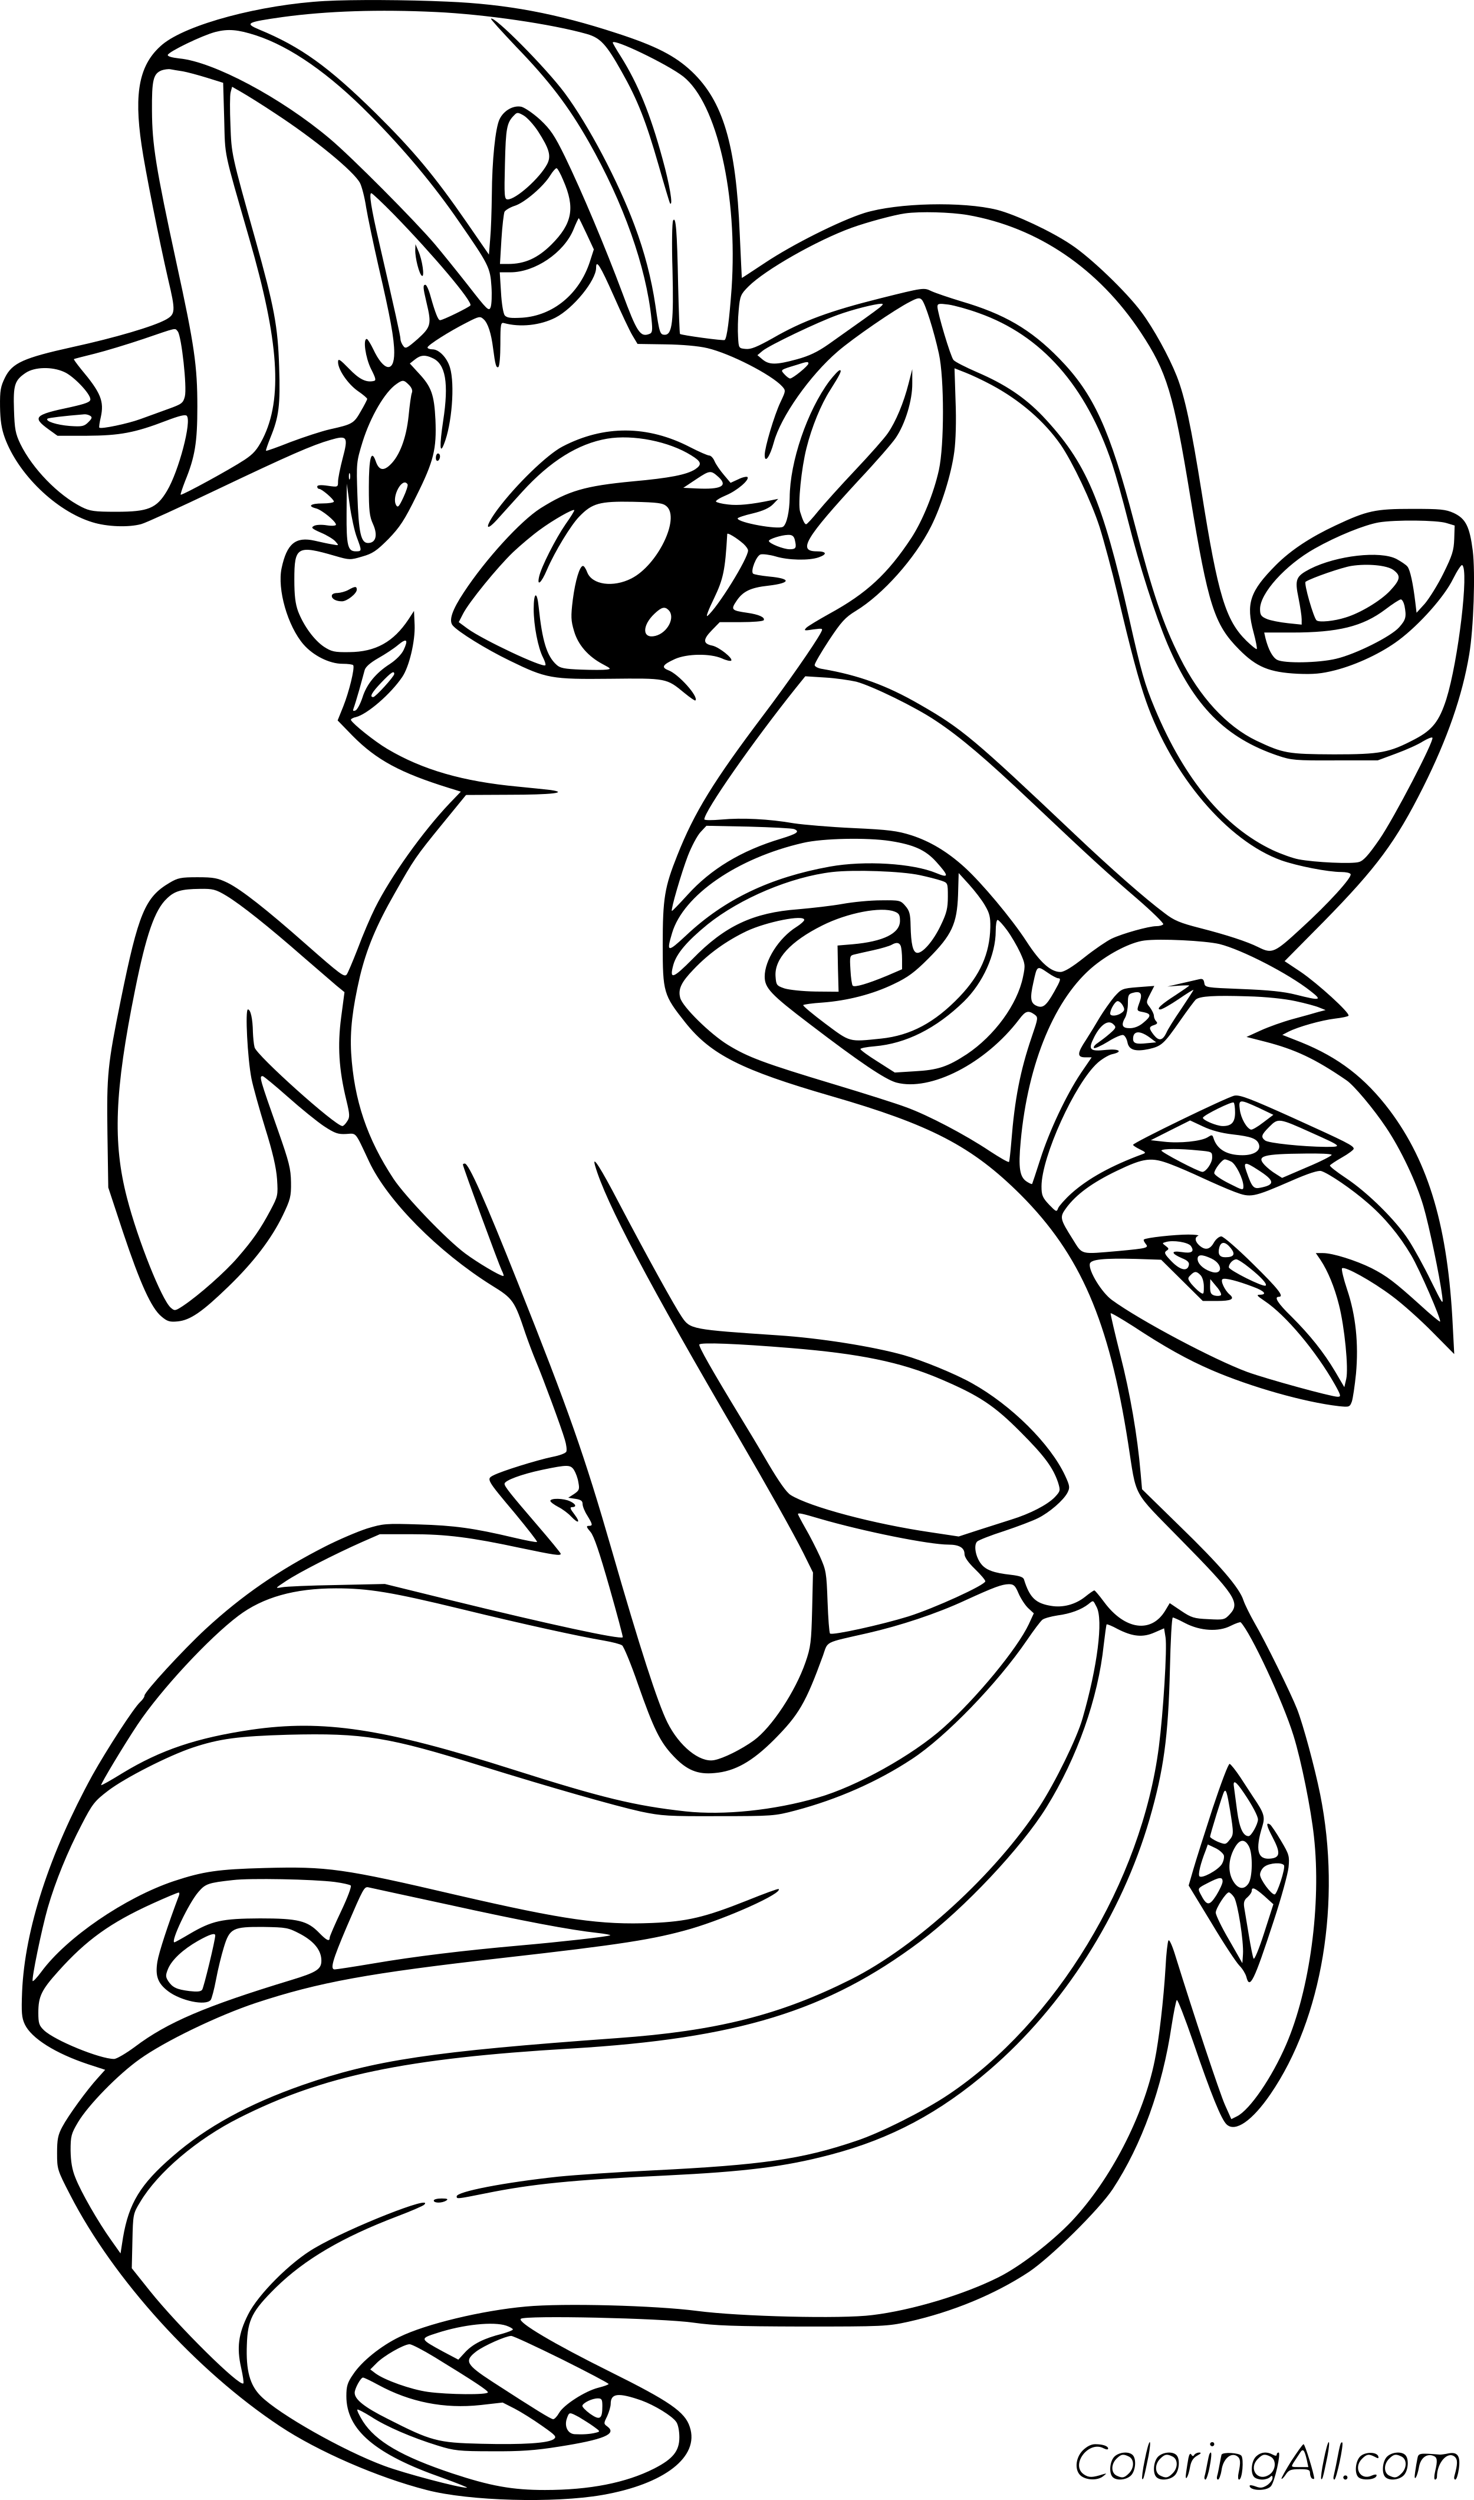 <svg version="1.0" xmlns="http://www.w3.org/2000/svg"
  viewBox="0 0 708.217 1200.571"
 preserveAspectRatio="xMidYMid meet">
<g transform="translate(-0.581,1200.768) scale(0.1,-0.1)"
fill="#000000" stroke="none">
<path d="M1570 12003 c-312 -17 -667 -112 -784 -209 -110 -93 -138 -227 -100
-483 16 -113 86 -464 128 -646 36 -152 35 -166 -11 -192 -60 -33 -243 -87
-449 -132 -235 -52 -289 -76 -324 -146 -21 -43 -25 -62 -24 -140 1 -66 7 -106
23 -150 64 -175 247 -352 420 -405 70 -22 174 -26 236 -9 22 6 184 80 360 164
353 168 461 215 548 240 82 24 87 16 59 -89 -12 -46 -22 -96 -22 -111 0 -27
-1 -27 -50 -20 -34 5 -50 3 -50 -4 0 -6 4 -11 9 -11 13 0 71 -50 71 -61 0 -5
-25 -9 -55 -9 -57 0 -74 -13 -30 -24 27 -7 95 -62 95 -78 0 -5 -18 -7 -44 -3
-24 4 -52 3 -62 -3 -15 -8 -10 -13 33 -32 29 -12 60 -31 70 -42 18 -20 18 -21
-12 -15 -16 2 -56 11 -87 18 -92 21 -134 -14 -159 -131 -22 -102 29 -279 105
-367 47 -54 125 -93 187 -93 26 0 50 -3 52 -7 8 -14 -20 -128 -48 -198 l-27
-67 73 -75 c114 -115 229 -177 461 -249 l58 -18 -53 -55 c-131 -138 -284 -353
-359 -503 -21 -42 -59 -130 -83 -195 -25 -64 -49 -121 -54 -126 -12 -12 -29 0
-195 146 -189 167 -310 262 -376 295 -48 23 -67 27 -145 27 -80 0 -95 -3 -135
-27 -117 -69 -149 -145 -234 -563 -63 -311 -68 -356 -64 -641 l4 -259 71 -215
c83 -248 136 -364 184 -404 28 -24 40 -28 79 -24 60 6 117 45 244 168 121 117
206 229 260 340 37 77 41 92 40 160 -1 65 -9 97 -61 245 -90 255 -93 265 -75
265 4 0 59 -45 121 -100 63 -56 141 -119 174 -141 52 -34 67 -39 106 -37 51 3
41 15 110 -132 88 -188 331 -433 589 -595 103 -63 110 -74 162 -230 13 -38 36
-99 51 -135 33 -78 122 -318 139 -377 7 -23 10 -48 7 -56 -3 -8 -32 -19 -69
-26 -72 -15 -240 -67 -281 -88 -35 -18 -35 -19 104 -184 60 -73 108 -134 105
-136 -3 -3 -53 7 -113 21 -190 45 -284 58 -455 63 -160 5 -171 4 -250 -20 -46
-15 -135 -53 -198 -85 -226 -115 -401 -236 -576 -397 -109 -101 -294 -302
-294 -320 0 -7 -9 -20 -20 -30 -31 -28 -160 -227 -230 -352 -207 -378 -325
-741 -338 -1039 -4 -102 -2 -126 13 -158 32 -67 147 -139 303 -191 l83 -27
-35 -39 c-53 -58 -143 -182 -171 -235 -21 -39 -25 -61 -25 -126 0 -77 1 -81
63 -201 208 -405 606 -844 1007 -1110 182 -121 471 -247 706 -307 203 -53 613
-64 843 -24 300 52 469 184 421 327 -23 72 -97 123 -381 264 -276 137 -447
239 -431 255 18 18 678 3 827 -18 109 -15 194 -18 530 -19 381 0 405 1 505 23
211 47 415 131 579 239 106 71 338 300 403 398 140 213 239 488 283 785 10 63
21 119 25 123 4 4 39 -86 79 -202 85 -249 135 -373 161 -396 42 -38 123 19
210 146 249 363 342 925 239 1439 -26 129 -82 336 -111 410 -28 72 -153 326
-205 415 -22 39 -46 87 -53 108 -19 59 -111 167 -307 357 l-180 176 -7 79
c-15 177 -50 380 -97 564 -27 107 -48 198 -47 202 2 3 50 -25 108 -62 149 -98
259 -160 380 -212 186 -80 443 -153 608 -172 50 -5 53 -5 63 22 5 15 14 75 20
134 13 144 -1 281 -43 405 -17 51 -28 97 -24 101 12 12 144 -61 241 -134 50
-37 137 -115 194 -173 l104 -105 -7 134 c-23 474 -114 783 -302 1035 -119 158
-247 256 -428 329 l-89 35 29 15 c47 24 158 55 223 63 34 4 64 10 66 14 8 13
-147 154 -229 210 l-78 52 189 191 c254 259 345 382 477 645 117 234 188 439
221 637 21 125 30 391 17 498 -15 117 -34 154 -91 181 -40 18 -65 20 -201 20
-176 0 -215 -8 -366 -79 -122 -57 -216 -119 -288 -191 -125 -126 -145 -184
-107 -324 11 -41 18 -77 15 -79 -2 -3 -24 15 -49 39 -100 98 -137 218 -215
710 -52 325 -81 461 -120 561 -38 96 -112 230 -170 308 -72 97 -245 263 -338
324 -95 64 -266 144 -355 167 -164 41 -479 34 -638 -15 -117 -37 -345 -151
-477 -239 -62 -41 -112 -74 -112 -73 0 1 -5 97 -10 212 -18 430 -80 637 -231
780 -80 75 -171 122 -359 183 -290 95 -529 140 -815 152 -196 9 -459 10 -585
3z m530 -53 c236 -11 558 -58 727 -106 64 -19 92 -49 166 -181 77 -136 117
-239 177 -448 28 -98 53 -181 55 -184 16 -16 -1 88 -36 214 -59 217 -118 360
-200 491 -22 34 -39 64 -39 67 0 23 265 -105 339 -163 162 -129 262 -569 232
-1017 -11 -150 -22 -237 -33 -248 -4 -5 -209 23 -215 29 -2 2 -6 109 -9 237
-5 261 -11 330 -24 308 -5 -8 -7 -115 -3 -239 6 -245 -1 -310 -37 -310 -23 0
-26 8 -45 140 -19 129 -52 257 -101 387 -78 209 -220 479 -335 634 -91 122
-339 372 -354 357 -3 -2 52 -62 120 -134 159 -164 252 -286 350 -458 167 -294
275 -599 301 -850 6 -56 4 -67 -10 -72 -44 -17 -60 8 -130 197 -81 217 -194
486 -276 655 -50 102 -69 130 -119 177 -33 30 -74 58 -90 62 -39 8 -85 -18
-105 -60 -20 -41 -36 -197 -37 -362 -1 -76 -4 -172 -8 -213 l-6 -75 -107 155
c-155 224 -255 344 -439 526 -226 222 -358 317 -556 399 -74 31 -64 36 112 61
213 29 463 37 735 24z m-865 -112 c166 -54 353 -184 548 -382 163 -164 309
-339 429 -514 142 -205 149 -219 155 -309 3 -43 1 -88 -4 -101 -8 -21 -17 -12
-108 105 -55 70 -127 159 -159 197 -94 111 -401 420 -506 508 -234 197 -560
370 -723 385 -35 4 -57 10 -55 17 5 16 164 93 228 110 62 16 108 12 195 -16z
m-350 -173 c22 -4 74 -18 116 -31 l77 -24 5 -173 c5 -189 -5 -139 121 -577
142 -490 161 -768 64 -960 -27 -52 -44 -72 -88 -101 -68 -45 -301 -172 -306
-167 -2 2 8 31 21 65 48 117 59 187 59 358 0 196 -14 294 -100 688 -100 462
-117 570 -118 732 -1 149 6 179 47 195 12 4 31 7 42 5 11 -2 38 -7 60 -10z
m440 -200 c192 -125 383 -282 411 -337 8 -16 22 -68 29 -116 8 -48 35 -176 60
-286 56 -241 75 -345 75 -412 0 -99 -51 -90 -101 17 -13 27 -27 49 -31 49 -19
0 -6 -90 20 -143 24 -47 26 -57 13 -59 -36 -8 -69 8 -118 59 -45 46 -53 51
-53 32 0 -37 48 -106 95 -139 25 -17 45 -34 45 -38 0 -4 -14 -31 -31 -60 -33
-58 -40 -62 -148 -86 -40 -9 -125 -37 -189 -61 -63 -25 -116 -44 -118 -42 -2
2 8 30 21 63 41 100 48 155 42 339 -6 196 -24 290 -113 608 -117 417 -116 413
-121 554 -3 72 -3 143 1 158 l7 26 47 -27 c26 -15 97 -59 157 -99z m1266 -88
c54 -84 64 -118 44 -157 -35 -67 -150 -170 -190 -170 -16 0 -17 16 -13 173 4
171 9 196 44 231 14 15 18 15 46 -1 17 -10 48 -44 69 -76z m121 -235 c58 -132
44 -208 -57 -309 -66 -65 -127 -93 -208 -93 l-39 0 7 118 c4 64 11 124 15 133
5 8 28 22 51 29 47 16 137 93 169 146 12 19 25 34 30 34 4 0 19 -26 32 -58z
m-814 -164 c190 -195 379 -419 368 -437 -6 -9 -132 -71 -146 -71 -9 0 -23 35
-45 113 -8 31 -20 57 -25 57 -13 0 -12 -13 5 -85 25 -104 22 -117 -42 -175
-53 -46 -59 -49 -70 -33 -7 9 -13 24 -13 32 0 15 -26 132 -103 466 -38 164
-49 235 -37 235 4 0 53 -46 108 -102z m2758 -3 c336 -59 628 -257 831 -564
126 -191 156 -289 238 -790 86 -522 115 -612 234 -732 84 -85 145 -110 282
-117 76 -3 113 0 180 17 105 27 225 84 306 145 100 75 219 209 260 293 20 40
40 70 44 67 34 -20 -19 -462 -76 -644 -34 -106 -67 -148 -151 -192 -124 -65
-165 -73 -389 -73 -223 1 -244 5 -373 66 -143 69 -272 209 -367 399 -81 161
-131 310 -220 650 -117 447 -194 616 -360 786 -138 141 -264 214 -472 275 -59
18 -124 40 -143 49 -35 17 -37 17 -245 -35 -240 -60 -372 -108 -514 -190 -77
-43 -107 -56 -133 -53 -33 3 -33 4 -36 58 -2 30 -1 88 3 128 6 69 10 77 47
114 80 80 330 222 496 282 75 27 205 62 257 69 72 10 219 6 301 -8z m-1832
-90 l35 -75 -20 -62 c-51 -153 -176 -256 -324 -266 -56 -3 -73 -1 -84 11 -7 9
-15 56 -18 111 l-6 96 51 0 c118 0 257 94 303 205 12 30 24 55 26 55 1 0 18
-34 37 -75z m130 -297 c37 -84 78 -171 91 -192 l24 -40 133 -2 c81 -1 160 -8
202 -18 111 -26 309 -128 360 -184 18 -20 17 -22 -8 -75 -30 -63 -76 -218 -76
-254 0 -44 25 -9 44 61 33 122 173 321 307 436 74 64 276 203 348 239 36 19
46 20 56 9 16 -16 58 -149 82 -259 26 -119 26 -439 0 -558 -24 -110 -78 -243
-132 -326 -114 -173 -215 -267 -395 -365 -52 -29 -102 -59 -110 -67 -13 -14
-10 -15 33 -8 48 6 48 6 36 -17 -29 -54 -162 -245 -278 -398 -236 -313 -329
-463 -411 -670 -61 -153 -70 -205 -70 -430 0 -228 4 -241 108 -372 123 -155
270 -229 698 -353 482 -139 680 -242 914 -475 287 -288 424 -603 516 -1192 42
-269 17 -223 249 -460 266 -270 291 -307 240 -362 -25 -27 -29 -28 -103 -24
-69 3 -82 7 -131 40 l-55 37 -21 -35 c-67 -112 -195 -94 -294 40 -23 31 -44
56 -47 56 -4 0 -24 -14 -45 -31 -47 -37 -107 -53 -164 -43 -73 12 -102 39
-129 126 -3 12 -21 18 -63 23 -83 9 -120 23 -143 52 -27 34 -37 91 -19 108 8
7 66 30 129 50 63 21 137 49 163 62 56 28 123 86 142 123 12 24 11 32 -11 80
-71 153 -258 339 -448 445 -82 46 -239 110 -328 135 -150 42 -404 82 -603 95
-417 28 -423 29 -463 88 -33 48 -167 290 -302 547 -89 171 -131 236 -115 180
50 -174 258 -568 692 -1310 136 -233 257 -448 308 -549 l47 -95 -4 -175 c-4
-159 -7 -184 -32 -256 -48 -139 -163 -314 -249 -376 -58 -42 -146 -86 -190
-94 -69 -13 -168 67 -225 182 -46 93 -132 358 -266 824 -133 461 -207 671
-451 1284 -160 402 -237 575 -256 575 -5 0 -9 -2 -9 -5 0 -11 173 -481 186
-507 8 -16 12 -28 8 -28 -16 0 -125 65 -184 109 -92 69 -287 273 -343 357
-128 194 -190 379 -204 605 -6 107 6 211 42 367 32 132 78 244 168 401 93 164
98 172 230 334 l112 137 205 1 c206 0 292 10 200 23 -25 3 -94 10 -155 16
-267 25 -459 81 -628 181 -61 36 -167 121 -175 139 -2 4 9 11 24 14 55 14 167
111 222 192 34 49 63 173 60 250 l-3 68 -26 -40 c-73 -110 -159 -157 -285
-158 -71 -1 -85 2 -122 26 -47 32 -97 100 -124 170 -13 36 -18 75 -18 153 0
158 14 166 196 113 69 -20 73 -20 130 -3 50 14 69 27 126 84 55 57 77 90 135
208 83 166 97 225 91 365 -6 120 -19 158 -80 223 l-43 47 24 19 c27 22 50 24
85 7 63 -28 79 -120 51 -302 -18 -120 -16 -163 4 -111 38 94 53 287 29 367
-14 48 -53 88 -84 88 -13 0 -24 4 -24 9 0 11 104 77 189 120 58 30 64 31 80
16 21 -18 37 -68 46 -140 10 -78 15 -96 25 -90 6 3 10 53 10 111 0 96 2 105
18 100 77 -21 173 -11 246 26 86 44 196 179 196 240 0 42 20 10 84 -134z
m1280 -56 c-21 -17 -102 -75 -248 -178 -53 -37 -93 -56 -152 -72 -99 -27 -132
-27 -164 -1 l-25 21 25 21 c33 27 265 138 360 172 71 26 178 53 210 54 11 0 9
-4 -6 -17z m475 -28 c302 -107 514 -348 640 -723 17 -51 52 -175 77 -275 54
-214 130 -451 190 -593 126 -296 278 -449 529 -534 65 -22 85 -24 275 -23
l205 0 89 33 c49 18 107 44 128 58 22 13 43 22 46 18 11 -11 -185 -388 -255
-489 -52 -75 -76 -102 -98 -108 -33 -10 -211 -2 -290 13 -27 5 -83 25 -124 44
-234 111 -423 338 -566 679 -49 117 -66 176 -125 439 -128 564 -205 744 -413
965 -87 91 -181 154 -316 212 -55 24 -107 50 -114 59 -14 16 -77 227 -77 256
0 15 7 16 53 10 28 -4 94 -22 146 -41z m-3849 -88 c18 -23 45 -269 34 -312 -8
-32 -15 -37 -79 -60 -38 -14 -99 -36 -135 -49 -60 -22 -189 -49 -197 -41 -2 2
1 25 7 50 17 77 0 118 -94 230 -21 26 -37 48 -35 49 2 2 47 13 99 26 52 13
158 45 235 71 167 57 150 53 165 36z m3030 -154 c0 -11 -75 -72 -88 -72 -5 0
-17 9 -27 20 -20 22 -22 21 57 45 52 17 58 17 58 7z m-3575 -41 c45 -20 125
-104 125 -131 0 -13 -21 -21 -97 -38 -172 -36 -184 -48 -104 -106 l43 -31 142
0 c157 1 229 14 380 72 63 24 92 31 99 24 25 -25 -38 -266 -95 -361 -50 -84
-90 -100 -243 -100 -107 0 -127 3 -167 23 -113 57 -236 184 -294 302 -24 50
-28 72 -31 164 -4 120 3 142 56 178 43 29 128 31 186 4z m4455 -62 c138 -74
254 -175 332 -287 57 -83 148 -274 187 -395 21 -67 60 -212 86 -322 64 -274
102 -414 137 -514 126 -360 392 -672 650 -765 77 -27 224 -56 289 -56 21 0 41
-4 44 -10 9 -14 -106 -141 -239 -262 -127 -117 -138 -122 -204 -89 -54 27
-152 59 -281 92 -94 24 -124 36 -169 71 -94 70 -260 216 -431 378 -487 461
-543 508 -745 624 -159 92 -294 141 -468 171 -22 3 -38 12 -38 19 0 8 31 61
69 119 59 89 78 110 129 141 130 79 284 252 361 405 50 99 98 252 112 360 7
52 10 149 6 243 l-5 157 51 -20 c29 -11 86 -38 127 -60z m-2799 0 c13 -13 18
-27 14 -37 -4 -9 -11 -60 -16 -112 -11 -106 -43 -191 -88 -234 -33 -32 -55
-27 -70 17 -21 60 -33 15 -33 -125 0 -112 3 -140 20 -177 24 -53 14 -91 -24
-91 -34 0 -45 49 -51 231 -5 153 -5 157 25 255 38 121 107 239 162 277 31 22
36 21 61 -4z m-1532 -148 c11 -7 9 -13 -9 -31 -20 -20 -30 -22 -89 -18 -63 5
-119 23 -107 35 4 4 78 13 176 21 8 1 21 -2 29 -7z m1248 -303 c-3 -7 -5 -2
-5 12 0 14 2 19 5 13 2 -7 2 -19 0 -25z m277 -26 c3 -5 -6 -33 -20 -63 -21
-45 -27 -51 -35 -37 -23 41 31 138 55 100z m-244 -254 c25 -67 25 -68 -5 -68
-38 0 -45 27 -44 182 l1 143 14 -102 c8 -56 23 -126 34 -155z m5235 68 l40
-12 -2 -64 c-2 -56 -9 -79 -52 -166 -27 -55 -68 -120 -89 -145 l-40 -44 -6 50
c-11 92 -25 157 -38 172 -6 8 -30 24 -52 36 -78 41 -288 17 -415 -47 -69 -36
-75 -50 -56 -141 8 -41 15 -86 15 -101 l0 -26 -67 7 c-38 4 -83 13 -100 20
-28 12 -33 19 -33 48 0 76 122 211 262 290 108 61 240 114 309 126 79 13 278
11 324 -3z m-255 -225 c38 -28 35 -46 -15 -100 -45 -48 -144 -108 -215 -129
-53 -17 -124 -24 -138 -14 -14 10 -63 180 -53 186 30 19 175 69 220 76 77 12
170 3 201 -19z m54 -172 c10 -53 7 -67 -25 -103 -38 -44 -209 -130 -304 -152
-83 -20 -249 -23 -283 -5 -22 12 -42 49 -56 104 l-6 27 132 0 c224 0 341 29
450 111 34 26 68 48 74 48 6 1 14 -13 18 -30z m-4809 -213 c-10 -21 -37 -48
-66 -67 -67 -43 -112 -97 -132 -162 -10 -30 -25 -58 -33 -61 -12 -5 -14 -2 -9
11 4 10 16 50 27 88 11 39 22 81 26 95 5 16 27 35 65 57 32 18 75 46 95 63 42
35 51 27 27 -24z m-45 -115 c0 -12 -90 -111 -101 -111 -19 0 -7 22 39 70 47
49 62 59 62 41z m2220 -37 c75 -20 287 -123 384 -189 115 -76 243 -185 455
-386 294 -278 368 -345 509 -466 73 -63 130 -119 127 -124 -4 -5 -18 -9 -33
-9 -36 0 -162 -35 -215 -60 -23 -11 -82 -51 -131 -90 -59 -47 -97 -70 -115
-70 -47 0 -98 46 -164 148 -71 109 -215 281 -298 356 -82 74 -164 123 -253
152 -69 22 -110 27 -281 35 -110 5 -238 16 -285 23 -120 21 -251 27 -347 18
-46 -4 -83 -4 -83 1 0 39 232 371 439 630 l46 57 95 -6 c52 -3 119 -13 150
-20z m-298 -708 c28 -12 14 -22 -64 -46 -190 -57 -336 -145 -449 -270 -40 -44
-74 -79 -75 -77 -6 6 45 181 77 265 18 46 45 97 61 114 l28 30 202 -4 c112 -3
211 -8 220 -12z m461 -57 c114 -18 170 -43 222 -101 61 -68 61 -79 -1 -53
-113 47 -344 61 -511 31 -287 -52 -506 -157 -690 -330 -90 -84 -96 -83 -68 11
54 182 315 361 630 433 94 22 307 26 418 9z m142 -164 c38 -8 84 -20 102 -26
33 -11 33 -11 33 -78 0 -55 -6 -79 -34 -137 -36 -76 -89 -137 -115 -132 -19 4
-28 42 -30 130 -1 55 -5 72 -25 95 -23 27 -27 28 -117 27 -52 0 -134 -8 -184
-17 -49 -9 -146 -20 -215 -26 -216 -16 -352 -80 -506 -238 -95 -96 -113 -102
-93 -29 15 54 65 113 164 194 157 126 401 229 600 252 105 12 332 4 420 -15z
m313 -145 c22 -37 27 -56 26 -106 -3 -126 -48 -228 -148 -333 -119 -124 -234
-186 -377 -201 -156 -16 -146 -19 -268 72 -60 45 -108 85 -106 89 3 3 44 9 92
12 120 9 242 40 343 89 68 32 101 57 166 122 113 113 138 167 143 306 l3 105
50 -55 c27 -30 62 -75 76 -100z m-3643 45 c69 -42 200 -146 369 -294 67 -58
139 -120 159 -137 l38 -31 -16 -121 c-18 -136 -11 -250 25 -398 17 -70 17 -82
4 -101 -8 -13 -18 -23 -23 -23 -34 0 -413 340 -422 378 -4 15 -7 48 -8 73 -1
64 -11 109 -24 109 -14 0 -2 -235 17 -332 8 -40 38 -147 66 -238 36 -115 53
-189 57 -245 5 -78 4 -82 -32 -150 -48 -90 -84 -142 -157 -226 -58 -68 -187
-182 -262 -232 -38 -25 -41 -26 -60 -9 -43 38 -158 325 -210 527 -69 266 -60
510 39 1000 53 263 94 383 153 438 37 36 70 45 158 46 63 1 76 -2 129 -34z
m3209 -75 c21 -8 26 -16 26 -44 0 -61 -80 -100 -228 -113 l-72 -6 2 -111 3
-111 -110 1 c-63 1 -127 8 -150 15 -38 13 -40 16 -43 59 -5 83 72 167 224 243
121 61 283 92 348 67z m-434 -40 c0 -5 -17 -21 -38 -34 -84 -53 -152 -160
-152 -238 0 -55 29 -86 216 -228 242 -185 363 -266 416 -281 165 -44 429 91
591 304 30 40 43 44 73 23 19 -14 18 -17 -13 -108 -55 -161 -82 -299 -98 -503
-4 -49 -9 -93 -11 -97 -3 -4 -44 20 -93 52 -115 77 -297 173 -403 211 -45 17
-200 66 -343 109 -339 102 -416 131 -512 190 -86 53 -219 184 -229 226 -11 41
5 75 64 136 72 76 157 137 255 184 96 45 277 81 277 54z m974 -49 c20 -27 48
-75 63 -107 25 -55 26 -61 14 -118 -27 -132 -137 -282 -270 -371 -92 -60 -138
-76 -251 -82 l-95 -6 -83 53 c-45 28 -82 55 -82 60 0 4 30 10 68 13 151 13
295 85 429 215 92 90 153 226 153 339 0 29 4 53 9 53 5 0 25 -22 45 -49z
m1021 -67 c106 -26 332 -142 438 -226 58 -45 48 -47 -71 -17 -59 15 -132 22
-259 27 -175 7 -178 7 -181 30 -3 17 -8 21 -25 17 -12 -3 -51 -12 -87 -20
l-65 -15 53 4 c28 2 52 2 52 1 0 -2 -29 -22 -64 -45 -72 -46 -97 -70 -75 -70
8 0 47 22 87 49 39 27 72 47 72 45 0 -3 -27 -44 -59 -92 -33 -48 -65 -99 -71
-114 -18 -38 -36 -41 -60 -11 -25 32 -25 40 1 48 15 5 18 10 10 18 -6 6 -11
18 -11 27 0 8 -9 26 -19 40 -19 24 -19 25 1 64 l20 39 -79 -6 c-76 -6 -79 -8
-114 -47 -19 -23 -50 -67 -69 -98 -18 -31 -48 -80 -66 -108 -43 -64 -44 -84
-4 -84 l31 0 -52 -76 c-70 -105 -151 -276 -195 -414 -20 -63 -38 -116 -39
-118 -2 -2 -13 3 -24 10 -36 22 -43 65 -31 195 35 379 166 691 353 843 78 63
178 113 241 121 76 10 293 -1 361 -17z m-1531 -10 c3 -9 6 -37 6 -63 l0 -48
-72 -31 c-94 -39 -156 -57 -165 -48 -4 4 -9 38 -11 76 -4 66 -3 69 19 74 13 3
55 13 93 21 37 8 76 20 85 25 24 14 38 12 45 -6z m708 -129 c20 -14 42 -25 47
-25 16 0 13 -10 -18 -65 -39 -69 -55 -81 -86 -67 -28 13 -31 37 -14 112 18 82
17 82 71 45z m440 -138 c-16 -44 -16 -44 18 -50 38 -8 38 -19 -1 -51 -20 -17
-43 -26 -65 -26 -37 0 -43 15 -21 53 6 12 12 42 12 66 0 39 3 46 25 51 36 10
46 -4 32 -43z m748 3 c47 -10 99 -24 115 -31 l30 -12 -35 -9 c-19 -6 -74 -21
-122 -34 -48 -13 -118 -38 -155 -55 l-68 -31 90 -23 c144 -37 240 -82 390
-185 36 -24 132 -139 190 -226 71 -105 147 -266 180 -379 27 -92 79 -341 90
-430 6 -48 4 -45 -54 72 -33 68 -81 155 -107 195 -60 94 -197 229 -301 298
-45 30 -80 57 -77 61 2 4 29 22 59 39 30 17 55 36 55 41 0 15 -35 32 -293 149
-204 92 -254 111 -280 106 -34 -6 -487 -226 -487 -236 0 -4 15 -13 33 -22 29
-14 30 -17 12 -23 -149 -55 -260 -116 -341 -188 -31 -28 -59 -60 -64 -71 -7
-20 -9 -19 -44 17 -31 33 -36 45 -36 87 0 142 160 494 269 593 21 19 53 38 70
42 55 12 35 27 -26 21 -83 -9 -91 0 -59 63 31 60 68 84 92 59 14 -13 12 -18
-18 -44 -18 -16 -45 -36 -58 -45 -14 -9 -22 -20 -18 -24 4 -4 34 10 67 30 33
21 67 35 74 32 8 -3 17 -19 20 -35 7 -37 38 -46 104 -32 60 14 71 24 149 136
35 50 69 96 76 102 20 16 88 20 248 15 87 -2 179 -12 230 -23z m-829 -22 c10
-18 8 -24 -7 -35 -21 -15 -54 -17 -54 -3 0 20 24 60 36 60 7 0 19 -10 25 -22z
m128 -152 l32 -24 -43 -4 c-53 -6 -68 -1 -68 21 0 39 32 41 79 7z m411 -361
c0 -47 -17 -65 -59 -65 -31 0 -102 31 -95 41 8 14 138 78 147 72 4 -2 7 -24 7
-48z m115 22 l69 -33 -49 -37 c-27 -21 -53 -36 -59 -34 -21 7 -48 55 -53 95
-7 52 -2 52 92 9z m-127 -127 c88 -10 116 -20 126 -46 12 -31 -22 -54 -78 -54
-76 0 -123 28 -140 83 -5 16 -8 16 -28 3 -31 -19 -134 -30 -210 -21 l-63 7 95
48 94 47 62 -29 c40 -19 89 -32 142 -38z m377 9 c152 -68 152 -69 70 -69 -109
1 -276 18 -291 31 -21 17 -18 27 21 66 42 42 45 42 200 -28z m-542 -86 c66 -6
67 -6 67 -34 0 -27 -30 -69 -47 -69 -19 0 -203 97 -197 103 9 9 88 9 177 0z
m641 -21 c2 -4 -50 -31 -117 -59 l-121 -52 -30 19 c-17 10 -42 30 -54 43 -41
44 -9 53 195 55 67 1 124 -1 127 -6z m-772 -46 c35 -13 104 -43 153 -66 50
-23 118 -53 153 -66 77 -29 88 -27 270 52 84 37 132 52 146 48 36 -11 149 -88
222 -152 81 -69 154 -157 210 -252 40 -67 146 -311 139 -319 -2 -2 -46 34 -97
81 -121 109 -160 139 -233 176 -75 37 -186 72 -232 72 l-35 0 22 -32 c36 -54
68 -132 89 -216 27 -105 47 -306 35 -357 l-9 -39 -44 75 c-56 94 -121 175
-210 264 -66 64 -85 95 -61 95 28 0 -2 38 -124 158 -75 74 -142 132 -152 132
-11 0 -27 -14 -36 -30 -19 -34 -42 -38 -70 -13 -21 19 -23 39 -5 46 6 3 -15 6
-48 6 -63 0 -205 -15 -213 -24 -3 -2 1 -11 8 -20 17 -20 9 -22 -130 -35 -186
-16 -172 -20 -219 55 -63 100 -65 107 -32 152 47 64 124 121 243 178 131 63
166 67 260 31z m290 13 c22 -12 57 -82 58 -117 0 -22 -1 -22 -70 13 -38 19
-70 41 -70 49 0 17 38 66 51 66 6 0 19 -5 31 -11z m129 -40 c80 -51 83 -71 11
-85 -33 -7 -41 2 -67 77 -17 48 -8 50 56 8z m-324 -364 c20 -28 5 -38 -44 -30
-53 8 -51 -7 3 -30 25 -10 35 -20 32 -32 -6 -33 -41 -26 -83 17 -33 34 -37 42
-25 51 13 8 13 11 -3 23 -18 14 -18 14 0 19 35 11 106 -1 120 -18z m193 -12
c23 -29 14 -43 -27 -43 -27 0 -37 14 -29 46 8 31 29 31 56 -3z m-94 -49 c59
-28 54 -85 -5 -62 -36 13 -61 38 -61 60 0 22 21 23 66 2z m-141 -105 l100 -99
67 0 c70 0 88 9 62 31 -23 19 -46 67 -34 74 11 7 71 -8 147 -37 55 -20 69 -38
31 -38 -17 0 -12 -6 24 -30 102 -68 247 -241 338 -402 29 -52 30 -58 13 -58
-30 0 -340 85 -434 119 -160 59 -517 248 -651 346 -49 36 -112 139 -106 173 4
22 66 28 223 24 l120 -4 100 -99z m322 62 c58 -46 88 -79 80 -87 -9 -10 -177
74 -177 88 0 17 20 38 36 38 7 0 34 -17 61 -39z m-233 -37 c9 -9 16 -32 16
-55 0 -38 -1 -39 -20 -26 -10 7 -28 25 -40 39 -18 24 -19 28 -4 42 19 20 29
20 48 0z m98 -96 c-4 -4 -17 -5 -30 -2 -18 5 -22 13 -22 43 l1 36 29 -35 c17
-19 26 -38 22 -42z m-2067 -254 c331 -27 528 -67 720 -149 185 -79 257 -126
385 -255 115 -115 156 -171 180 -243 11 -37 11 -40 -16 -69 -36 -37 -119 -80
-210 -108 -38 -12 -110 -35 -160 -51 l-92 -30 -133 20 c-274 40 -580 121 -674
179 -20 12 -57 65 -109 153 -43 74 -102 172 -131 219 -138 227 -204 343 -199
351 6 11 183 4 439 -17z m-1041 -586 c8 -13 18 -39 21 -60 6 -32 4 -38 -21
-55 l-28 -18 34 -5 c27 -4 35 -10 35 -25 0 -11 10 -36 23 -56 26 -43 27 -49 6
-49 -12 0 -11 -6 9 -29 17 -20 43 -98 91 -266 37 -130 66 -239 64 -240 -11
-12 -357 63 -818 176 l-325 80 -230 -5 c-126 -2 -246 -7 -265 -11 -34 -6 -33
-5 20 30 63 42 234 129 362 186 l89 39 151 0 c168 0 286 -15 524 -66 163 -34
194 -39 194 -28 0 4 -51 66 -113 138 -129 150 -157 185 -157 198 0 16 81 46
180 67 124 26 137 25 154 -1z m1182 -234 c210 -61 524 -124 617 -124 51 0 77
-15 77 -45 0 -15 17 -40 50 -72 27 -26 50 -53 50 -59 0 -18 -246 -130 -370
-169 -129 -40 -366 -92 -376 -82 -4 4 -9 73 -12 154 -5 139 -7 150 -37 217
-18 39 -49 100 -69 134 -20 35 -36 66 -36 68 0 8 18 4 106 -22z m954 -359 c11
-25 32 -57 46 -70 l27 -25 -24 -52 c-55 -117 -251 -355 -409 -496 -148 -133
-419 -284 -605 -337 -210 -61 -452 -86 -636 -66 -244 27 -401 65 -829 201
-622 198 -911 241 -1257 191 -263 -39 -435 -97 -618 -208 -55 -34 -101 -60
-103 -58 -4 4 111 195 175 291 111 166 341 414 484 522 118 89 270 132 469
132 156 0 266 -18 600 -99 303 -74 569 -132 688 -152 40 -7 79 -17 87 -23 8
-6 43 -90 76 -186 75 -214 106 -278 171 -346 63 -67 116 -89 197 -81 98 8 181
55 287 161 118 119 151 175 234 403 25 71 3 60 215 108 157 36 330 93 468 157
142 65 176 77 210 78 24 0 31 -7 47 -45z m375 -65 c32 -62 4 -286 -68 -535
-26 -93 -132 -309 -208 -425 -211 -322 -590 -670 -905 -828 -341 -171 -645
-248 -1124 -282 -890 -64 -1164 -105 -1510 -225 -262 -92 -462 -201 -625 -343
-155 -134 -210 -225 -238 -389 l-12 -77 -46 65 c-60 84 -144 229 -171 299 -16
39 -22 77 -23 130 0 69 3 81 35 135 49 83 194 231 297 304 120 86 375 209 558
270 304 100 540 143 1185 216 575 65 727 89 905 140 177 52 442 171 422 191
-2 3 -72 -23 -154 -56 -201 -80 -287 -100 -454 -107 -248 -10 -422 15 -934
133 -553 129 -624 139 -929 131 -221 -6 -293 -16 -435 -63 -235 -79 -516 -271
-637 -436 -20 -27 -39 -47 -41 -44 -7 7 43 249 72 351 37 128 96 272 163 400
52 101 63 114 127 163 81 62 292 169 406 207 129 43 220 55 459 62 364 9 480
-10 935 -152 315 -98 637 -190 760 -217 100 -21 133 -23 375 -22 255 0 269 1
367 27 204 54 396 139 560 247 162 106 411 363 553 571 32 47 65 91 74 98 8 7
41 16 73 21 62 8 115 28 148 54 25 20 22 21 40 -14z m425 -77 c73 -38 161 -43
219 -13 24 12 45 19 48 17 48 -49 204 -382 254 -545 37 -119 84 -353 98 -484
36 -324 -20 -737 -134 -1000 -68 -157 -173 -311 -235 -343 l-28 -14 -30 67
c-26 58 -151 435 -238 715 -15 50 -30 83 -34 76 -4 -6 -11 -64 -14 -128 -9
-154 -32 -352 -52 -448 -54 -268 -213 -574 -398 -771 -94 -99 -248 -218 -350
-269 -166 -84 -418 -160 -609 -183 -147 -19 -637 -7 -842 20 -201 26 -642 38
-823 21 -211 -19 -481 -84 -607 -146 -89 -43 -181 -117 -222 -179 -28 -40 -33
-58 -33 -105 0 -162 137 -279 460 -392 74 -27 128 -48 119 -48 -32 -2 -304 70
-397 105 -195 72 -506 248 -593 335 -53 53 -72 123 -67 248 4 120 26 161 139
273 139 136 320 242 583 342 66 25 124 50 130 56 52 52 -360 -110 -528 -209
-115 -67 -270 -222 -318 -318 -47 -93 -55 -160 -34 -254 9 -40 14 -74 11 -77
-17 -18 -313 274 -449 444 l-87 109 3 130 c3 129 3 132 38 189 84 141 272 301
475 403 402 203 797 286 1595 333 801 48 1231 180 1677 514 211 158 487 451
607 645 148 239 248 523 275 780 6 51 12 95 14 98 2 2 27 -8 54 -23 71 -36
120 -41 176 -16 l46 20 7 -44 c8 -53 -11 -361 -32 -524 -83 -647 -495 -1327
-1014 -1673 -115 -77 -326 -183 -442 -221 -260 -88 -450 -115 -973 -141 -170
-8 -375 -22 -455 -30 -261 -28 -490 -72 -490 -95 0 -13 1 -13 136 14 226 46
419 65 864 86 389 19 576 42 799 101 288 76 523 201 762 407 354 304 634 743
768 1203 68 236 90 393 98 722 3 136 9 247 14 247 4 0 31 -12 59 -27z m-4086
-1243 c38 -5 73 -13 77 -17 5 -5 -16 -60 -46 -123 -30 -63 -55 -121 -55 -127
0 -21 -14 -15 -50 22 -57 59 -102 70 -285 70 -184 -1 -230 -11 -339 -75 -37
-22 -70 -40 -72 -40 -21 0 69 190 116 243 33 38 46 43 165 56 80 10 387 4 489
-9z m546 -109 c354 -78 587 -122 718 -136 35 -4 62 -9 60 -11 -6 -6 -239 -32
-433 -49 -271 -24 -510 -53 -703 -86 -95 -16 -180 -29 -188 -29 -23 0 -11 43
58 205 80 186 84 194 105 189 10 -2 182 -40 383 -83z m-1295 42 c-51 -135 -96
-272 -103 -316 -11 -69 2 -104 52 -142 61 -46 180 -71 204 -42 5 6 17 51 26
99 9 49 26 117 37 153 28 93 43 100 190 99 111 -2 119 -3 178 -34 67 -36 101
-79 101 -128 0 -41 -23 -56 -145 -93 -415 -126 -596 -204 -750 -320 -43 -32
-89 -59 -101 -59 -68 0 -286 89 -337 138 -23 22 -27 33 -27 84 0 78 15 109 95
198 136 152 251 234 453 326 64 29 121 53 126 53 4 1 5 -7 1 -16z m175 -190
c0 -23 -55 -250 -63 -261 -7 -9 -25 -10 -61 -6 -62 8 -81 17 -102 48 -13 21
-13 28 -1 58 18 44 72 94 144 135 57 32 83 40 83 26z m1399 -1874 c17 -6 31
-14 31 -18 0 -4 -24 -13 -52 -21 -85 -21 -139 -48 -176 -87 l-34 -37 -72 38
c-114 62 -115 63 -30 90 126 41 272 56 333 35z m266 -161 c124 -62 225 -115
225 -119 0 -3 -22 -11 -50 -18 -63 -16 -166 -82 -188 -121 -9 -16 -22 -30 -28
-30 -11 0 -84 45 -291 179 -129 84 -138 101 -78 147 38 28 139 73 167 74 10 0
119 -51 243 -112z m-611 10 c188 -115 256 -160 256 -169 0 -13 -192 -11 -287
2 -82 11 -210 57 -253 89 l-25 19 30 30 c35 36 132 91 159 91 10 0 64 -28 120
-62z m-271 -133 c152 -83 317 -116 492 -97 l106 12 57 -29 c31 -16 90 -53 131
-82 67 -47 73 -53 57 -65 -27 -19 -145 -27 -348 -22 -211 5 -240 13 -450 120
-112 56 -158 93 -158 125 0 20 29 73 40 73 5 0 38 -16 73 -35z m1265 -75 c63
-23 147 -74 167 -103 9 -12 15 -44 15 -74 0 -66 -31 -104 -121 -150 -136 -69
-311 -103 -525 -103 -157 0 -262 19 -446 80 -242 81 -366 153 -428 249 -18 29
-30 54 -27 57 2 3 32 -13 66 -34 71 -47 200 -102 321 -139 77 -24 101 -27 260
-27 136 -1 207 4 320 22 217 34 282 61 234 97 -18 13 -18 15 -1 49 9 20 17 47
17 59 0 52 36 56 148 17z m-188 -27 c0 -63 -12 -70 -59 -37 -22 16 -39 34 -37
39 4 14 47 35 74 35 19 0 22 -5 22 -37z m-112 -53 c20 -12 52 -32 70 -45 33
-24 33 -24 10 -30 -28 -7 -63 -9 -101 -7 -34 2 -51 39 -37 77 11 30 11 30 58
5z M2001 10807 c-1 -38 19 -116 32 -124 14 -8 2 76 -17 119 l-14 33 -1 -28z
M3991 10178 c-107 -144 -190 -388 -191 -560 -1 -66 -14 -128 -32 -140 -23 -15
-218 20 -218 40 0 4 33 15 72 24 50 12 80 26 98 44 l25 26 -30 -6 c-100 -21
-164 -27 -211 -21 -30 3 -56 10 -58 14 -3 4 19 18 48 30 53 22 115 75 103 88
-4 3 -24 -1 -44 -11 l-37 -17 -32 38 c-18 21 -38 50 -45 66 -6 15 -18 27 -25
27 -8 0 -49 18 -92 40 -204 106 -415 107 -614 3 -73 -38 -223 -183 -311 -301
-60 -81 -63 -115 -4 -51 23 26 78 86 122 135 134 147 268 231 408 255 125 21
297 -13 404 -80 49 -30 53 -44 19 -67 -41 -26 -122 -42 -300 -58 -231 -22
-309 -45 -443 -129 -96 -61 -264 -245 -368 -403 -57 -86 -74 -136 -54 -160 25
-30 160 -114 274 -169 176 -86 200 -90 483 -87 271 3 270 3 356 -68 27 -22 51
-39 53 -36 17 17 -81 127 -130 145 -36 14 -27 27 32 54 59 26 169 27 225 3 21
-10 41 -14 45 -11 10 11 -58 65 -90 72 -46 9 -47 29 -3 74 l38 39 102 0 c57 0
105 4 109 9 8 14 -23 28 -80 36 -76 11 -79 15 -49 59 30 44 67 62 151 71 110
13 112 34 4 44 -39 4 -73 10 -77 14 -13 13 16 86 36 92 10 3 43 -1 71 -9 61
-19 162 -21 208 -5 43 15 39 29 -9 29 -93 0 -56 62 203 343 81 86 160 177 176
201 46 67 81 182 80 263 l0 68 -18 -70 c-23 -91 -61 -182 -99 -237 -16 -24
-87 -104 -157 -178 -70 -74 -150 -163 -178 -197 -28 -35 -54 -63 -58 -63 -7 0
-16 18 -29 60 -11 38 6 209 31 307 25 100 69 208 114 278 47 74 57 95 46 95
-6 0 -28 -24 -50 -52z m-533 -461 c47 -43 13 -61 -106 -55 l-63 3 63 42 c65
43 69 43 106 10z m-249 -141 c65 -59 -44 -282 -169 -346 -88 -45 -190 -31
-213 30 -6 16 -15 30 -20 30 -16 0 -37 -70 -49 -162 -10 -81 -9 -101 6 -151
19 -66 68 -122 138 -159 40 -21 41 -23 18 -26 -14 -2 -69 -2 -122 0 -79 3
-101 7 -118 23 -47 42 -69 115 -86 278 -8 79 -24 72 -24 -10 0 -79 21 -187 45
-233 9 -18 14 -34 11 -37 -13 -13 -300 122 -374 176 l-42 31 20 39 c28 56 166
225 241 297 35 33 93 82 129 108 64 47 159 101 165 94 2 -2 -17 -33 -42 -68
-47 -68 -117 -205 -127 -252 -11 -49 11 -30 38 34 38 88 115 214 155 255 62
64 97 74 257 71 123 -3 145 -6 163 -22z m369 -180 c12 -11 22 -25 22 -32 0
-38 -146 -274 -195 -314 -9 -7 5 30 31 83 45 94 54 134 64 310 0 9 45 -18 78
-47z m246 22 c10 -41 7 -48 -24 -48 -30 0 -100 28 -100 40 0 9 59 28 91 29 20
1 28 -5 33 -21z m-606 -340 c34 -34 -4 -109 -63 -124 -64 -16 -66 49 -4 107
34 32 49 35 67 17z M2100 9809 c0 -11 5 -17 10 -14 6 3 10 13 10 21 0 8 -4 14
-10 14 -5 0 -10 -9 -10 -21z M1680 9175 c-14 -8 -37 -14 -52 -15 -17 0 -28 -5
-28 -14 0 -15 21 -26 49 -26 24 0 71 37 71 56 0 17 -8 17 -40 -1z M2650 4800
c0 -5 17 -18 38 -29 20 -10 48 -31 61 -45 36 -38 48 -32 17 9 -21 27 -23 35
-12 35 24 0 19 15 -9 28 -31 15 -95 16 -95 2z M5832 3323 c-39 -120 -81 -252
-93 -294 l-22 -76 109 -179 c59 -99 120 -191 135 -206 15 -15 29 -39 33 -53
16 -64 36 -25 131 266 37 112 69 229 72 260 5 53 3 61 -37 128 -23 39 -47 74
-52 77 -21 13 -17 -6 12 -61 40 -76 37 -99 -12 -103 -60 -5 -72 42 -37 155 14
46 9 63 -44 141 -12 18 -40 61 -62 95 -22 33 -45 62 -51 64 -6 2 -41 -91 -82
-214z m150 75 c41 -60 68 -112 68 -128 0 -22 -32 -80 -45 -80 -26 0 -44 38
-55 120 -6 47 -13 97 -15 113 -7 41 8 33 47 -25z m-66 -84 c18 -113 18 -117
-4 -144 -17 -21 -19 -21 -55 -7 -20 9 -37 20 -37 24 0 11 60 205 67 216 9 15
14 0 29 -89z m91 -174 c19 -37 17 -150 -3 -178 -23 -34 -55 -25 -78 21 -22 45
-16 105 15 156 23 38 47 38 66 1z m-121 -42 c3 -11 -2 -30 -10 -43 -19 -29
-95 -70 -107 -58 -8 8 5 62 30 125 l10 28 36 -17 c19 -9 37 -25 41 -35z m289
-48 c8 -13 -33 -140 -45 -140 -17 0 -70 72 -70 95 0 13 10 31 22 39 25 18 84
21 93 6z m-295 -78 c0 -10 -14 -40 -30 -66 -34 -53 -46 -52 -76 6 -14 27 -14
28 33 52 58 30 73 32 73 8z m201 -70 l43 -39 -44 -137 c-25 -78 -47 -131 -51
-124 -4 7 -14 58 -23 113 -9 55 -19 115 -22 132 -4 25 0 37 16 50 11 10 20 23
20 30 0 21 15 15 61 -25z m-146 -5 c18 -28 47 -213 43 -274 l-3 -43 -64 112
c-36 61 -64 120 -64 131 2 24 50 97 63 97 5 0 16 -10 25 -23z M2090 1440 c0
-13 40 -13 60 0 11 7 5 10 -22 10 -21 0 -38 -4 -38 -10z M5506 194 c-10 -47
-15 -88 -12 -91 5 -6 9 7 30 110 7 37 10 67 6 67 -4 0 -15 -39 -24 -86z M5820
270 c0 -5 5 -10 10 -10 6 0 10 5 10 10 0 6 -4 10 -10 10 -5 0 -10 -4 -10 -10z
M6366 194 c-10 -47 -15 -88 -12 -91 5 -6 9 7 30 110 7 37 10 67 6 67 -4 0 -15
-39 -24 -86z M6446 269 c-3 -8 -10 -41 -16 -74 -6 -33 -14 -68 -16 -77 -3 -10
-1 -18 3 -18 10 0 46 171 38 178 -2 3 -7 -1 -9 -9z M5209 241 c-38 -38 -41
-101 -7 -125 29 -20 79 -20 104 0 18 14 18 15 1 10 -53 -17 -69 -17 -92 -2
-69 45 21 166 94 126 12 -6 21 -7 21 -1 0 12 -25 21 -62 21 -19 0 -39 -10 -59
-29z M6210 189 c-28 -45 -49 -83 -47 -85 2 -3 12 7 21 21 14 21 24 25 66 25
43 0 50 -3 50 -19 0 -11 5 -23 10 -26 6 -3 10 -3 10 1 0 20 -44 164 -51 164
-4 0 -30 -37 -59 -81z m75 4 l7 -33 -42 0 c-42 0 -42 0 -28 23 8 12 21 32 29
44 15 25 22 18 34 -34z M5360 210 c-22 -22 -27 -79 -8 -98 19 -19 66 -14 88 8
22 22 27 79 8 98 -19 19 -66 14 -88 -8z m71 0 c25 -14 25 -54 -1 -80 -23 -23
-33 -24 -61 -10 -25 14 -25 54 1 80 23 23 33 24 61 10z M5570 210 c-22 -22
-27 -79 -8 -98 19 -19 66 -14 88 8 22 22 27 79 8 98 -19 19 -66 14 -88 -8z
m71 0 c25 -14 25 -54 -1 -80 -23 -23 -33 -24 -61 -10 -25 14 -25 54 1 80 23
23 33 24 61 10z M5716 204 c-3 -16 -8 -47 -11 -69 -8 -51 10 -26 19 27 5 27
15 42 34 53 18 10 22 14 10 15 -9 0 -20 -5 -24 -11 -5 -8 -9 -8 -14 1 -5 8
-10 3 -14 -16z M5817 223 c-2 -4 -7 -26 -11 -48 -4 -22 -9 -48 -12 -57 -3 -10
-1 -18 4 -18 4 0 14 28 20 62 11 58 10 81 -1 61z M5875 220 c-1 -3 -5 -23 -9
-45 -4 -22 -9 -48 -12 -57 -3 -10 -1 -18 4 -18 5 0 13 20 17 45 7 53 44 87 74
68 17 -11 19 -28 8 -80 -4 -18 -3 -33 2 -33 16 0 24 99 11 115 -12 14 -87 18
-95 5z M6040 210 c-22 -22 -27 -79 -8 -98 7 -7 24 -12 38 -12 14 0 31 5 38 12
9 9 12 8 12 -5 0 -9 -12 -24 -26 -34 -21 -13 -32 -15 -55 -6 -16 6 -29 8 -29
3 0 -24 81 -27 102 -2 18 19 50 162 37 162 -5 0 -9 -5 -9 -10 0 -7 -6 -7 -19
0 -30 16 -59 12 -81 -10z m71 0 c29 -16 25 -65 -6 -86 -56 -37 -103 28 -55 76
23 23 33 24 61 10z M6541 211 c-23 -23 -28 -80 -9 -99 19 -19 88 -13 88 9 0 5
-11 4 -24 -2 -54 -25 -89 38 -46 81 23 23 33 24 62 9 16 -9 19 -8 16 3 -8 22
-64 22 -87 -1z M6670 210 c-22 -22 -27 -79 -8 -98 19 -19 66 -14 88 8 22 22
27 79 8 98 -19 19 -66 14 -88 -8z m71 0 c25 -14 25 -54 -1 -80 -23 -23 -33
-24 -61 -10 -25 14 -25 54 1 80 23 23 33 24 61 10z M6816 201 c-3 -14 -8 -44
-11 -66 -8 -51 10 -26 19 27 8 41 35 63 66 53 22 -7 24 -21 11 -77 -5 -22 -5
-38 0 -38 5 0 9 6 9 13 0 68 51 125 85 97 15 -13 15 -35 -1 -92 -3 -10 -1 -18
4 -18 6 0 13 23 17 50 9 63 -5 84 -49 76 -17 -4 -35 -6 -41 -6 -101 8 -104 7
-109 -19z M6460 110 c0 -5 5 -10 10 -10 6 0 10 5 10 10 0 6 -4 10 -10 10 -5 0
-10 -4 -10 -10z"/>
</g>
</svg>
